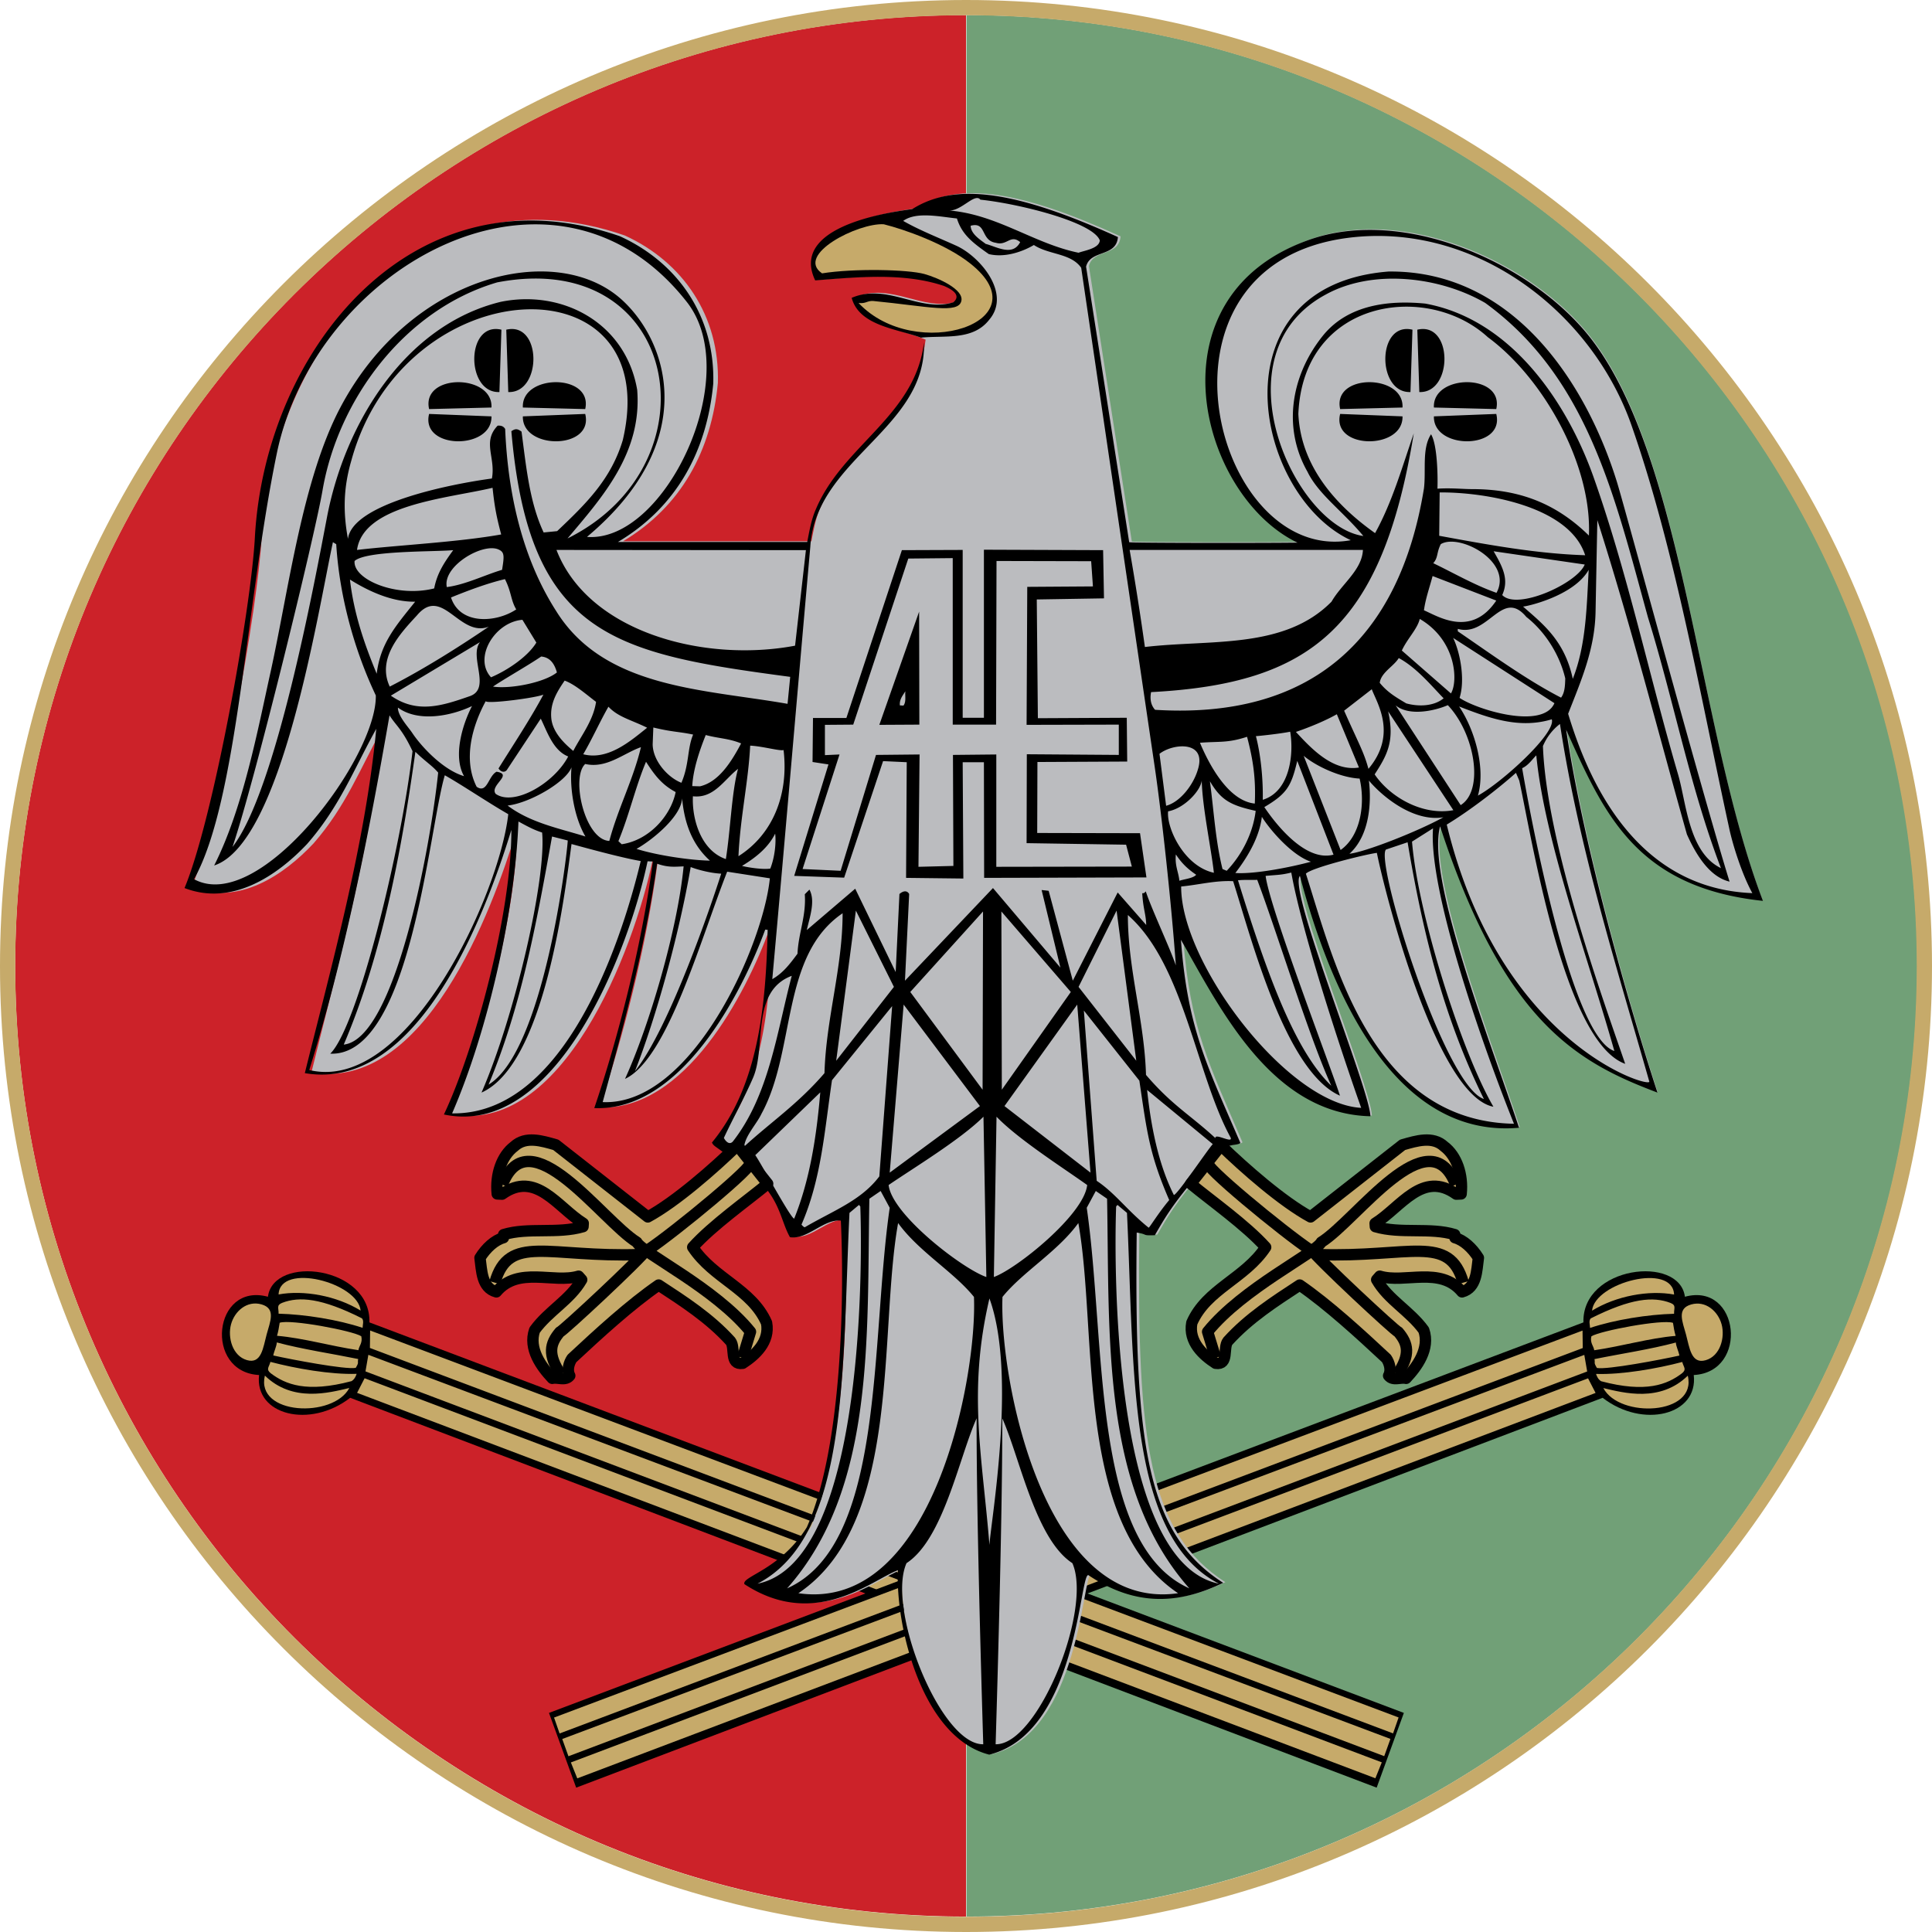<svg xmlns="http://www.w3.org/2000/svg" width="2500" height="2500" viewBox="0 0 526.521 526.521"><path d="M263.268 4.111v518.204c-142.703 0-259.132-116.367-259.132-259.072C4.136 120.54 120.564 4.111 263.268 4.111z" fill-rule="evenodd" clip-rule="evenodd" fill="#cc2229"/><path d="M263.385 4.111v518.204c142.704 0 259.133-116.367 259.133-259.072 0-142.703-116.429-259.132-259.133-259.132z" fill-rule="evenodd" clip-rule="evenodd" fill="#71a077"/><path d="M375.177 487.182l7.413-20.369-281.912-106.426c.422-15.367-26.154-18.5-27.661-6.99-14.945-4.037-17.476 20.551-2.411 21.334-1.265 10.908 13.861 14.703 24.829 6.207l279.742 106.244z" fill-rule="evenodd" clip-rule="evenodd"/><path d="M381.154 468.055l-1.507 4.338L100.81 367.354l.06-4.76 280.284 105.461zm-2.229 5.845l-1.688 4.699L99.604 373.742l.783-4.52L378.925 473.9zm-2.351 6.387l-1.748 4.34L97.314 379.588l2.049-3.979 277.211 104.678zM98.278 357.17c-6.568-4.037-15.488-5.664-22.357-4.398.361-8.799 21.634-3.256 22.357 4.398zm.543 4.701c-6.689-2.23-15.789-3.678-22.9-3.857.06-1.506-.663-2.291.964-2.953 4.701-1.809 10.727-1.326 21.755 4.219.603.661.181 1.808.181 2.591zm-1.627 12.535c-7.051.24-16.633-1.447-23.502-3.256-.362 1.447-1.266 1.988.06 3.074 4.038 3.072 9.823 5.424 22.057 2.17.782-.482 1.144-1.265 1.385-1.988zm.422-4.039c-7.051-1.445-15.247-2.652-22.177-4.52-.06 1.084-.723 2.291-.964 3.555 4.881 1.086 19.706 3.918 22.478 3.375.964-1.627.422-1.205.663-2.41zm.06-2.41c-7.473-1.084-15.006-3.314-22.177-3.918.301-1.023.542-2.289.723-3.555 2.953-1.025 19.887 2.17 22.237 3.676.422 1.809-.603 2.592-.783 3.797zm-25.491 6.93c7.533 7.354 17.416 4.701 23.021 3.375-4.4 8.316-25.613 7.412-23.021-3.375zm-.905-19.405c3.978 1.145 2.351 4.641 1.386 8.195-.964 3.557-1.386 8.137-5.364 6.99-3.977-1.145-5.303-6.207-4.339-9.762.965-3.553 4.34-6.567 8.317-5.423z" fill-rule="evenodd" clip-rule="evenodd" fill="#c6aa6a"/><path d="M157.023 487.182l-7.412-20.369 281.912-106.426c-.422-15.367 26.154-18.5 27.66-6.99 14.945-4.037 17.477 20.551 2.41 21.334 1.267 10.908-13.86 14.703-24.828 6.207L157.023 487.182z" fill-rule="evenodd" clip-rule="evenodd"/><path d="M150.997 468.078l1.507 4.338 278.838-105.039-.06-4.76-280.285 105.461zm2.23 5.846l1.688 4.701 277.632-104.859-.783-4.52-278.537 104.678zm2.35 6.387l1.748 4.34 277.513-105.039-2.049-3.977-277.212 104.676zm278.296-123.118c6.568-4.037 15.488-5.664 22.357-4.398-.361-8.799-21.633-3.256-22.357 4.398zm-.542 4.702c6.688-2.23 15.789-3.676 22.899-3.857-.06-1.506.663-2.289-.964-2.953-4.7-1.807-10.727-1.326-21.755 4.219-.602.661-.18 1.807-.18 2.591zm1.627 12.535c7.051.24 16.633-1.447 23.503-3.256.361 1.447 1.266 1.99-.061 3.074-4.037 3.074-9.822 5.424-22.057 2.17-.782-.482-1.144-1.266-1.385-1.988zm-.422-4.039c7.051-1.445 15.247-2.65 22.177-4.52.061 1.086.724 2.291.965 3.557-4.882 1.084-19.707 3.916-22.479 3.373-.965-1.627-.422-1.205-.663-2.41zm-.06-2.411c7.473-1.084 15.006-3.314 22.178-3.918-.302-1.023-.543-2.289-.724-3.555-2.953-1.025-19.887 2.17-22.237 3.676-.422 1.809.602 2.592.783 3.797zm25.491 6.93c-7.532 7.354-17.416 4.701-23.02 3.375 4.399 8.317 25.612 7.412 23.02-3.375zm.904-19.404c-3.978 1.145-2.35 4.641-1.386 8.195.964 3.557 1.386 8.137 5.363 6.992 3.978-1.146 5.304-6.207 4.339-9.764-.963-3.554-4.338-6.568-8.316-5.423z" fill-rule="evenodd" clip-rule="evenodd" fill="#c6aa6a"/><path d="M252.255 92.556c-2.459 20.309-21.471 28.564-28.788 46.041-1.26 2.833-1.799 6.207-2.339 8.919H169.79c15.893-9.521 24.11-24.708 25.849-43.148.54-18.26-9.537-32.964-25.37-40.196-55.897-19.404-96.201 30.795-98.959 82.199-1.02 19.224-11.215 76.534-19.072 95.457 12.895 5.002 25.13-3.375 33.226-11.992 8.816-10.124 12.535-20.068 18.772-31.397-2.938 31.458-12.355 65.326-19.372 93.83 30.768 5.305 49.12-43.57 56.017-66.289.06 22.599-9.776 59.42-18.292 77.559 30.588 6.508 50.14-44.595 55.237-69.001l1.439.061c-3.119 23.684-9.716 48.933-15.894 67.193 23.271 1.025 39.824-30.734 46.361-48.632l.66.06c-.48 20.369-2.399 42.486-15.114 57.974.72 1.385 1.02.662 7.856 6.568 10.676 6.869 10.376 14.102 13.315 19.225 4.798.723 9.116-5.002 13.794-4.521.959 20.551.419 61.65-9.236 83.586-7.197 11.57-17.753 13.379-16.913 15.488 19.252 12.654 34.726-1.266 41.623-3.797-.66 15.127 6.417 45.559 24.77 50.26 23.87-5.906 24.47-49.176 26.869-48.934 13.494 9.1 25.37 7.533 36.585 2.109-20.871-13.439-24.11-38.027-23.45-95.457 3.358.541 1.14.844 4.918.723 2.519-4.34 4.678-8.438 13.015-18.02 5.638-8.074 8.696-5.965 10.196-7.111-9.057-21.152-14.335-31.215-16.134-55.381 10.556 18.5 24.47 47.487 51.398 48.09-.3-7.773-22.431-61.709-19.132-65.506 7.197 27.299 23.87 71.834 59.436 68.639-7.977-24.164-25.189-68.097-21.411-82.138 17.393 53.333 37.064 64.242 58.956 72.558-9.236-28.385-20.392-69.485-24.771-98.893 10.196 22.719 18.833 42.968 53.379 46.644-17.993-47.307-21.411-124.022-48.58-155.6-16.493-19.164-49.061-33.084-73.71-24.828-44.802 15.126-30.708 69.905-3.958 82.802-7.317.12-45.282.12-45.642-.121l-11.695-75.088c1.14-4.701 8.217-2.531 8.636-8.075-27.108-12.354-43.842-15.126-55.717-7.653-.479.301-34.126 3.194-26.389 19.465 11.156-.844 23.81-2.229 34.906 1.507 1.68.723 4.978 2.35 2.579 4.459-9.057 2.892-17.993-5.364-27.589-1.206 2.04 7.65 12.655 8.796 19.073 11.568z" fill-rule="evenodd" clip-rule="evenodd" fill="#bbbcbf"/><path d="M263.29 4.158c142.704 0 259.072 116.429 259.072 259.133 0 142.703-116.368 259.072-259.072 259.072-142.703 0-259.132-116.369-259.132-259.072C4.158 120.587 120.587 4.158 263.29 4.158zm0-4.158c144.994 0 263.23 118.297 263.23 263.291 0 144.992-118.236 263.23-263.23 263.23C118.297 526.521 0 408.283 0 263.291 0 118.297 118.297 0 263.29 0z" fill-rule="evenodd" clip-rule="evenodd" fill="#c6aa6a"/><path d="M267.179 54.414c10.425 1.085 30.674 6.086 32.542 11.089-.121 2.229-4.219 2.772-5.785 3.375-12.113-2.471-22.178-10.426-35.254-11.51 3.374.12 6.99-4.882 8.497-2.954zm177.415 61.409c11.872 33.868 18.802 73.883 26.637 109.8.844 4.098 3.374 12.414 6.327 17.777-32.301-1.266-44.956-31.518-50.199-48.874 3.374-8.678 7.292-17.416 7.473-27.841l.482-24.949c9.22 28.926 16.21 56.467 24.406 85.634 2.351 5.243 6.026 11.571 11.631 12.896-7.473-24.045-28.143-100.519-30.614-108.654-8.377-27.239-28.384-57.974-62.313-57.612-47.547 3.736-37.001 60.745-10.305 73.22-37.122 6.81-58.335-74.847-.903-82.38 34.712-4.52 66.53 20.128 77.378 50.983zM271.396 66.166c3.074.904 3.978-2.411 6.629-.181-2.049 3.978-6.388 1.266-9.4.482-1.387-1.084-4.038-2.651-4.098-4.941 4.399-1.206 2.652 4.037 6.869 4.64zm177.717 102.085c6.93 22.297 11.511 46.523 19.887 68.339-8.738-4.219-9.4-17.597-11.631-25.371-7.895-26.938-13.74-54.839-23.141-81.355-7.051-19.767-22.057-42.787-45.801-47.126-9.943-.964-20.79.302-27.601 8.377-8.617 10.426-11.63 24.889-4.52 37.423 3.014 6.207 9.521 10.667 15.247 17.537-18.923-2.651-40.316-49.657-10.245-65.808 12.896-7.111 31.217-4.821 43.45 2.29 28.144 20.429 35.376 53.213 44.355 85.694zM187.148 82.256c15.789 20.007-5.905 65.748-27.178 64.06 30.734-25.732 22.417-52.851 9.521-64.603-17.898-16.271-57.551-7.051-76.775 29.408-10.305 19.586-13.981 49.235-18.923 71.774-3.555 16.03-7.533 37.363-15.427 52.971 18.5-6.026 28.264-69.182 32.361-88.104l.904.542c.904 14.645 5.123 29.288 10.787 41.22.362 16.813-31.638 59.842-49.537 50.079 11.993-21.453 14.102-75.148 22.539-115.946 10.607-51.646 75.752-87.201 111.728-41.401zm245.875 63.699c-8.979-8.799-19.043-12.656-31.819-12.656-2.531 0-5.726-.362-9.462-.121.121-3.194 0-11.992-1.747-14.825-2.531 3.917-1.326 9.763-1.929 14.765-6.689 41.1-30.795 62.975-73.28 60.324-1.145-1.266-1.446-2.953-1.085-4.821 43.511-2.29 62.916-17.537 71.594-70.508-3.194 9.221-5.846 18.682-10.547 27.179-10.727-7.594-20.248-18.26-20.911-32.482 1.326-31.276 35.073-36.098 51.646-20.911 15.066 11.087 28.384 34.65 27.54 54.056zm-278.356.783c9.461-11.209 20.369-23.322 18.983-40.497-3.134-18.26-20.369-27.42-37.183-23.985-26.214 6.388-42.425 33.205-47.307 58.456-3.616 18.923-13.981 74.907-25.792 90.094 6.207-18.32 22.357-84.55 24.527-97.145 4.218-24.588 22.177-49.235 47.608-56.708 49.898-9.582 60.203 49.476 19.164 69.785zm15.065-26.818c-3.194 10.667-9.943 17.295-17.898 24.829l-3.676.361c-3.856-8.196-4.761-17.958-6.026-27.48-1.145-.844-1.687-.844-2.772-.12 4.821 55.864 28.022 60.564 75.992 66.952l-.723 7.353c-22.96-4.038-49.898-4.158-63.035-25.251-9.281-14.463-13.198-32.12-13.921-49.657-.482-.784-1.145-.964-2.049-.904-4.279 4.459-.482 8.678-1.567 14.403-11.209 1.506-38.026 6.81-39.231 16.452-1.386-7.533-1.205-13.981.904-21.273 14.282-52.489 85.694-55.563 74.002-5.665zm-31.216-13.077l-.542-16.994c9.763-2.29 9.763 17.356.542 16.994zm-2.41 0l.542-16.994c-9.762-2.29-9.762 17.356-.542 16.994zm-2.17 4.219l-16.994.422c-2.17-9.763 17.476-9.643 16.994-.422zm0 2.41l-16.994-.663c-2.411 9.763 17.235 9.884 16.994.663zm8.558-2.41l16.994.422c2.169-9.763-17.476-9.643-16.994-.422zm0 2.41l16.994-.663c2.41 9.763-17.236 9.884-16.994.663zm244.307-6.629l-.542-16.994c9.762-2.29 9.762 17.356.542 16.994zm-2.41 0l.542-16.994c-9.763-2.29-9.763 17.356-.542 16.994zm-2.17 4.219l-16.994.422c-2.169-9.763 17.476-9.643 16.994-.422zm0 2.41l-16.994-.663c-2.411 9.763 17.235 9.884 16.994.663zm8.557-2.41l16.994.422c2.17-9.763-17.475-9.643-16.994-.422zm0 2.41l16.994-.663c2.412 9.763-17.235 9.884-16.994.663zm41.221 37.846c-13.259-.422-26.335-2.833-39.774-5.304l.121-11.812c12.233-.119 35.374 3.677 39.653 17.116zm-297.762-18.381c.543 5.183 1.085 7.955 2.351 12.716-11.812 2.109-27.902 2.893-39.292 4.218 1.748-12.414 24.829-14.041 36.941-16.934zm273.596 28.625c-5.905-2.049-11.812-5.484-17.235-8.076 1.386-1.566.844-2.771 2.049-5.183 5.001-3.072 19.827 4.762 15.186 13.259zm24.045-7.713c-2.049 5.122-18.44 12.595-22.479 8.316 1.868-4.158.241-7.473-2.35-11.932l24.829 3.616zm-60.444-3.978c-.24 5.484-5.845 9.341-8.557 14.102-12.896 13.077-33.024 10.245-50.862 12.354a804.475 804.475 0 0 0-4.158-26.456h63.577zm-70.569 13.198l-18.319.302.301 32.361 24.226-.121.121 11.933-24.467.12-.061 19.345 28.022.06 1.747 12.053-44.232.121-.061-31.518h-5.785l.181 31.698-15.608-.181.181-31.518-6.448-.301-10.606 31.759-13.619-.482 9.34-30.373-4.339-.663.121-11.992h9.1l15.126-45.74 16.572-.061v45.74h5.785v-45.8l32.482.121.24 13.137zm-3.495-10.124l.482 6.87-17.898.12-.181 37.604 25.13-.06v8.256l-25.069-.181-.061 24.226 27.118.421 1.567 5.966-36.941.061v-30.614l-11.812.121.12 30.252-9.521.242.301-30.614-11.872.121-9.642 31.578-10.366-.481 10.064-31.217-3.978.181v-8.256l7.714-.06 15.005-45.258 12.113-.121v45.378h11.812l.12-44.595 25.795.06zm-77.739-3.013l-2.953 26.034c-24.949 4.701-56.407-3.736-65.024-26.094l67.977.06zm213.332 5.363c-.543 9.341-.603 20.309-4.339 29.71-2.23-10.546-8.377-15.126-13.56-19.706.664.06 13.801-2.773 17.899-10.004zm-25.191 8.376c-6.87 10.245-15.97 4.219-19.706 2.652.422-3.194 1.567-6.328 2.351-9.341l17.355 6.689zm-270.943-8.376c-4.701 1.386-9.943 4.038-15.066 4.701-1.206-5.846 10.245-12.414 14.343-10.125 1.446.723 1.265 1.989.723 5.424zm-13.318-5.363c-2.411 3.314-4.399 6.267-5.183 10.425-10.245 2.592-22.177-2.41-21.695-7.473 3.194-2.892 21.695-2.47 26.878-2.952zm303.064 34.952c-.061 1.688-.061 3.797-1.146 5.243-9.521-4.882-19.465-12.173-28.143-18.079v-.663c8.316 2.351 12.053-11.209 18.682-3.254 5.003 3.917 9.04 10.124 10.607 16.753zm-285.889-18.801c-5.424 3.615-15.307 4.338-17.777-3.255 4.459-1.808 9.642-3.796 14.704-5.001 1.807 3.615 1.566 5.724 3.073 8.256zm254.733 22.899l-13.379-11.691c1.446-3.194 4.219-5.845 4.882-8.618 10.004 5.846 10.485 17.055 8.497 20.309zm-282.273-25.009c-5.303 6.629-9.461 11.269-10.486 19.646-3.315-8.015-6.207-16.271-7.292-25.672 5.002 3.134 11.449 6.146 17.778 6.026zm310.476 27.661c-3.194 7.352-21.333 1.688-25.853-1.446 1.566-4.881.18-12.354-1.748-16.332l27.601 17.778zm-290.409-20.851c-8.497 5.785-18.139 11.812-26.998 16.331-3.615-7.713 3.014-14.644 7.413-19.404 6.93-8.257 11.57 6.146 19.585 3.073zm117.333 26.696l-10.908.06 10.847-30.854.061 30.794zM146.17 175.122c-2.411 3.978-8.196 7.714-12.354 9.461-4.881-5.303 1.024-15.066 8.558-15.668l3.796 6.207zm247.26 15.186c-2.711 2.229-6.93 2.29-10.184 1.386-2.833-1.688-5.123-3.013-7.232-5.604.361-2.832 3.857-4.52 5.183-6.749 4.881 2.59 9.1 7.773 12.233 10.967zm-265.52-.542c-7.593 2.652-14.282 4.761-21.394-.181l24.286-14.583c-3.073 4.097 3.255 12.775-2.892 14.764zm245.03 19.766c-1.266-4.64-2.651-6.87-6.629-15.849l7.533-5.845c1.386 3.735 7.052 12.233-.904 21.694zm-221.166-26.275c-3.435 2.772-12.716 4.58-17.417 3.856 2.712-1.868 9.703-5.845 13.137-8.196 1.809.182 3.376 1.146 4.28 4.34zm246.296 36.159l-17.718-27.179c3.677 3.013 10.606 1.507 14.223-.06 7.412 7.833 9.944 23.261 3.495 27.239zm24.828-23.383c1.266 3.736-13.68 17.295-20.128 20.791 2.17-7.533-.903-18.019-5.122-24.286 8.377 3.254 16.453 6.147 25.25 3.495zm-176.691-3.736l-.964-.061c-.181-1.567.783-2.712 1.506-3.857-.181 1.145.301 2.893-.542 3.918zm-83.766-1.025c-.723 5.062-4.098 9.281-6.207 13.379-2.169-1.808-5.484-4.821-5.966-8.678-.482-4.218 1.507-7.412 3.616-10.486 2.832 1.024 5.905 3.797 8.557 5.785zM370.35 209.17c-7.051 1.145-12.896-5.062-17.176-9.703 3.857-1.326 8.076-3.073 11.149-4.821l6.027 14.524zm25.732 11.631c-8.498 1.567-17.356-3.676-21.454-9.763 3.314-5.123 5.544-8.979 3.676-17.175l17.778 26.938zm-247.984-31.517c-3.495 6.568-8.256 13.74-12.233 20.128.362.663 1.386 1.386 2.229.482l9.281-14.042c1.688 3.375 3.314 8.678 7.473 10.305-3.857 7.352-14.825 13.68-19.766 10.185-1.748-2.29 4.941-5.303.241-6.026-2.29 1.206-2.531 6.086-5.424 4.098-3.676-7.232-1.386-16.211 2.471-23.322.482.843 14.101-.965 15.728-1.808zm196.037 28.685c.12-5.604-.543-12.293-1.868-17.356-.12.061 6.448-.603 9.341-1.205 1.024 5.966-.001 16.271-7.473 18.561zm-167.773-19.646c-4.52 3.616-10.667 8.979-17.417 7.232 2.531-4.339 4.459-8.738 6.87-12.957 2.652 2.833 6.147 3.556 10.547 5.725zm-47.729-5.906c-2.591 5.001-5.243 13.68-2.169 19.104-5.725-1.688-11.691-8.076-14.222-11.933-1.024-1.506-3.856-4.52-3.796-6.749 5.483 4.037 14.402 2.35 20.187-.422zm213.332 26.576c-7.231-.723-12.475-10.667-14.945-16.572 5.424-.421 7.473.121 12.836-1.627 1.687 6.388 2.411 11.51 2.109 18.199zm-15.548-9.16c-1.205 4.038-4.761 8.738-8.617 9.762l-1.809-14.162c3.797-2.952 13.018-3.615 10.426 4.4zm-137.521-9.642c-1.627 3.857-1.024 8.075-3.194 13.137-3.616-1.386-7.774-5.906-7.834-10.486l.181-4.58c5.243 1.266 6.809 1.085 10.847 1.929zm13.078 2.411c-2.591 4.881-6.026 10.486-11.209 11.691l-2.109-.06c.241-4.459 1.868-9.401 3.676-13.92 3.615.963 6.267.903 9.642 2.289zm161.445 30.312c-8.738 2.35-17.898-11.57-18.862-12.957 6.207-3.676 7.352-5.725 8.979-12.595l9.883 25.552zm7.111-20.73c1.566 6.75.361 15.548-5.183 19.465l-10.064-25.672c3.436 2.892 10.125 5.966 15.247 6.207zm-247.321 91.238c33.928.543 48.692-57.431 51.404-68.76-4.821-.844-12.715-2.953-18.862-4.64-2.109 15.789-7.593 60.143-24.527 67.736 9.221-21.213 17.718-58.576 16.513-70.87-2.17-.723-3.375-1.326-6.449-3.013-.904 24.166-8.256 56.949-18.079 79.547zm15.307-81.536c-5.665-3.254-12.293-7.774-17.295-10.606-4.339 14.403-9.28 76.775-31.216 75.871 7.412-7.23 19.284-55.321 22.418-82.439-2.893-6.147-4.459-6.87-6.268-9.763-5.665 32.663-12.233 65.748-21.875 96.663 26.937 6.447 51.826-47.971 54.236-69.726zm213.392 15.909c-2.711.663-3.615.603-6.99.904.965 8.437 18.44 53.936 20.248 59.902-14.824-6.568-24.045-42.486-29.106-58.456-4.882-.241-9.521 1.025-14.162 1.447-.12 20.911 28.986 59.298 49.055 60.324-6.209-17.537-16.272-48.512-19.045-64.121zm25.793-6.267l5.906-1.988c4.278 25.551 10.063 48.271 20.791 69.966-10.788-3.496-29.71-64.724-26.697-67.978zm37.122-22.177c1.748-.783 2.833-2.531 3.857-3.495 2.29 23.442 14.041 54.9 21.272 80.572-12.292-4.037-23.863-69.665-25.129-77.077zm28.083 80.573c-5.665-16.514-21.453-59.842-22.418-86.599 1.024-2.41 2.592-4.459 4.641-6.026 5.062 33.266 15.126 65.145 24.346 97.446.543 1.988-40.617-9.883-55.201-70.026 6.087-3.676 13.801-9.582 18.862-14.102l.904 2.109c3.314 15.066 12.113 71.17 28.866 77.198zm-67.676-57.492c-2.651.301-17.717 3.978-19.345 5.665 7.594 23.684 17.718 67.435 56.708 68.157-10.365-25.912-23.262-64.722-22.057-80.511l-5.725 3.616c1.566 19.646 13.499 57.311 22.177 72.256-15.547-3.013-29.588-58.336-31.758-69.183zM213.544 204.41c1.446 12.173-2.953 23.021-12.294 28.926.482-10.667 2.712-20.309 3.194-30.132 3.495.181 7.955 1.507 9.1 1.206zm-38.87-.784c-2.109 8.858-6.268 16.693-8.618 25.551-6.689-.301-10.546-17.295-6.569-20.971 5.846 1.326 10.487-2.953 15.187-4.58zm167.532 17.356c-.783 6.448-4.037 12.294-7.895 16.331l-1.145-.481c-1.929-7.714-2.351-15.85-3.436-23.925 3.076 5.243 5.727 6.568 12.476 8.075zm51.164 1.747c-7.111 3.917-21.273 9.461-25.612 9.944 5.726-5.183 5.966-14.523 5.303-19.947 3.857 4.58 12.293 11.329 20.309 10.003zM93.68 284.68c10.667-24.948 15.91-53.935 19.525-79.788 2.772 2.712 4.58 3.736 6.208 5.665-2.049 19.886-11.631 72.617-25.733 74.123zm90.456-68.821c-1.326 6.509-7.292 13.138-14.704 14.222l-.904-.843c2.953-7.111 4.641-14.765 7.533-21.635 2.35 3.677 4.338 6.268 8.075 8.256zm13.679 18.261c-6.75-2.29-9.28-10.848-8.979-17.115 5.725.663 8.497-4.52 12.294-7.473-1.748 6.448-2.049 16.693-3.315 24.588zm129.687-21.394c.181 7.352 2.592 18.561 3.314 25.13-8.195-1.808-12.957-12.294-12.475-16.753 4.22-.724 8.8-5.424 9.161-8.377zm-167.954 15.246c-6.87-2.169-14.945-3.676-21.212-8.437 5.966-.663 15.91-6.388 17.416-10.425-.543 6.026.843 13.861 3.796 18.862zm197.723 6.87c-5.303 1.446-15.246 3.436-20.609 3.074 4.037-5.243 6.629-10.365 7.231-15.307 2.291 3.677 8.256 10.546 13.378 12.233zm-163.794-.3c-5.002-.061-14.283-1.387-20.008-3.194 4.58-2.591 12.234-8.979 12.415-13.8.481 5.001 1.867 11.87 7.593 16.994zm16.451 2.169c-1.989.301-5.785-.241-7.713-.724 4.278-2.591 7.292-5.303 9.039-8.798.301 2.531-.12 6.448-1.326 9.522zm116.067 1.687c-.844.964-3.073 1.146-4.58 1.627-.24-2.41-1.266-4.038-.964-7.171 1.567 2.35 3.073 3.857 5.544 5.544zm-171.268-9.341c-.121 3.435-6.448 57.31-21.574 66.531 8.678-20.791 12.776-42.305 17.295-67.616l4.279 1.085zm187.901 10.727c5.062 13.318 14.162 42.968 20.188 56.104-9.884-9.521-17.355-29.951-25.432-55.984 1.809-.18 3.014-.059 5.244-.12zm-156.323-3.676c-1.688 17.417-9.401 43.511-15.97 57.914 11.57-5.363 20.61-38.147 27.841-56.467l11.631 1.808c-1.868 18.561-21.393 62.071-45.559 60.987 5.785-21.152 11.45-41.703 14.824-64.965 2.954 1.025 4.581.844 7.233.723zm10.245 1.989c-2.531 7.955-14.042 42.003-23.502 53.815 5.785-14.705 12.052-37.363 15.186-55.624 1.808.724 5.483 1.688 8.316 1.809zm71.231 58.878l-19.706-26.637 19.826-21.936-.12 48.573zm-.723 4.459l-24.587 18.139 3.796-45.799 20.791 27.66zm5.966-4.459l18.802-26.637-18.923-21.936.121 48.573zm.723 4.459l23.442 18.139-3.615-45.799-19.827 27.66zm-30.132-32.483l-15.729 20.129 5.363-40.919 10.366 20.79zm50.321 0l15.729 20.129-5.363-40.919-10.366 20.79zm-69.243 23.504c-7.171 8.375-14.885 13.559-21.875 20.006.241-2.893 3.435-6.207 4.7-8.918 9.461-17.295 5.183-43.149 22.117-54.659-.001 14.886-4.521 28.745-4.942 43.571zm87.622.481c7.172 8.377 11.933 10.789 18.923 17.236-.241-1.506 4.761 1.566 4.158-.121-9.461-17.295-12.716-47.246-28.022-60.685 0 14.886 4.52 28.745 4.941 43.57zm-96.541-26.998c-4.098 15.549-6.207 32.604-16.09 45.199-.964.963-1.929-.121-2.411-1.025 2.471-5.303 5.785-11.33 7.955-16.391 3.676-8.438-.723-23.565 10.546-27.783zm23.864 54.66c-5.002 6.629-12.595 9.34-20.309 13.861-.241 0-.663-.424-.904-.725 5.424-12.475 6.268-25.49 8.316-39.352l16.392-20.188-3.495 46.404zm59.239 1.205c5.002 3.314 8.195 7.955 14.162 12.775.241 0 2.531-3.855 5.604-7.533-5.424-12.475-6.087-18.682-8.136-32.541L295.382 275.4l3.495 46.403zm-75.329-24.106c-1.024 12.053-2.833 23.805-7.111 34.41-.964-.061-9.1-15.246-10.606-17.295l17.717-17.115zm89.069-.662c1.024 9.701 3.013 20.127 7.292 28.625.964-.061 9.1-12.234 10.606-13.861l-17.898-14.764zm-43.811 50.983c-6.509-2.23-25.732-16.994-26.637-25.07 6.689-4.58 19.646-12.414 25.853-18.621l.784 43.691zm2.048 0c6.207-2.23 24.587-16.994 25.431-25.07-6.388-4.58-18.741-12.414-24.708-18.621l-.723 43.691zm-36.398-19.225c.361 9.1 2.35 96.662-28.022 102.809 25.009-12.955 23.021-58.033 25.069-101.061l2.591-2.17.362.422zm8.015.361c-5.304 36.459-1.145 91.781-27.962 103.713 24.105-27.178 21.695-68.76 22.418-106.184l3.073-2.109 2.471 4.58zm22.96 24.287c.904 21.754-11.088 86.055-47.849 80.752 28.323-18.982 21.815-71.111 27.178-100.881 5.605 7.774 15.187 13.319 20.671 20.129zm38.749-24.648c-.361 9.1-2.35 96.662 28.023 102.809-25.01-12.955-23.021-58.033-25.07-101.061l-2.591-2.17-.362.422zm-8.015.361c5.304 36.459 1.146 91.781 27.962 103.713-24.105-27.178-21.694-68.76-22.418-106.184l-3.073-2.109-2.471 4.58zm-22.96 24.287c-.904 21.754 11.088 86.055 47.849 80.752-28.323-18.982-21.815-71.111-27.179-100.881-5.604 7.774-15.187 13.319-20.67 20.129zm-3.556 67.616c-1.929-24.166-5.967-41.764 0-67.193 7.533 20.609.362 60.804 0 67.193zm-22.599 4.941c-5.544 12.475 9.341 49.596 20.912 49.355-.603-20.188-1.868-64.24-1.808-88.828-4.821 10.787-9.04 32.905-19.104 39.473zm45.198 0c5.544 12.475-9.341 49.596-20.911 49.355.603-20.188 1.868-64.24 1.808-88.828 4.821 10.787 9.039 32.905 19.103 39.473zm17.536-90.094c3.375.543 1.146.844 4.942.723 2.531-4.338 4.7-8.436 13.076-18.018 5.665-8.076 8.738-5.967 10.245-7.111-9.1-21.152-14.402-31.217-16.211-55.382 10.606 18.501 24.588 47.488 51.646 48.089-.302-7.773-22.539-61.709-19.225-65.506 7.231 27.299 23.985 71.834 59.722 68.641-8.016-24.166-25.312-68.098-21.515-82.139 17.477 53.333 37.243 64.241 59.239 72.557-9.281-28.385-20.49-69.484-24.889-98.892 10.244 22.719 18.922 42.967 53.634 46.644-18.079-47.307-21.514-124.022-48.813-155.6-16.572-19.164-49.295-33.085-74.063-24.829-45.017 15.126-30.854 69.906-3.978 82.802-7.352.121-45.498.121-45.86-.121l-11.751-75.088c1.145-4.7 8.256-2.531 8.678-8.075-27.239-12.354-44.052-15.126-55.984-7.654-.482.301-34.29 3.194-26.516 19.465 11.209-.843 23.925-2.229 35.074 1.507 1.687.723 5.001 2.35 2.591 4.459-9.1 2.893-18.079-5.363-27.721-1.206 2.049 7.654 12.415 8.437 18.863 10.848 6.629-.663 14.162.844 18.621-4.881 6.026-7.051-2.29-16.994-8.738-20.067-4.881-2.23-10.185-4.279-14.704-6.87 3.556-2.591 9.943-1.145 14.644-.663 1.386 4.52 4.58 6.81 8.678 9.703 4.158 1.024 8.919-.482 12.293-2.471 4.099 2.712 10.064 2.17 12.896 6.207l20.008 135.834c1.808 12.173 4.58 37.182 5.785 54.296-1.627-4.82-6.568-15.246-8.196-20.188-.301.361-.542.603-.964.482.241 4.339 1.024 5.725 1.085 8.678l-7.774-8.858-12.233 24.044-6.568-24.466s.422 0-1.929-.241l5.123 21.153-18.381-21.695-23.984 25.25 1.145-23.623c-.603-1.085-1.687-.844-2.651 0l-1.024 21.273-11.028-22.719-13.198 11.269c.784-3.495 2.411-7.895.723-11.028l-1.266 1.266c.422 5.966-1.747 10.606-1.988 16.21-2.109 2.833-3.917 5.242-6.87 6.93 3.556-39.291 6.81-77.92 10.365-117.875 1.446-23.864 31.698-32.06 30.976-55.623-2.411 20.007-22.117 27.962-29.469 45.438-1.266 2.833-1.808 6.207-2.351 8.919h-51.585c15.97-9.521 24.226-24.708 25.974-43.148.542-18.26-9.582-32.964-25.491-40.196-56.166-19.405-96.663 30.795-99.435 82.2-1.024 19.224-11.269 76.534-19.164 95.457 12.957 5.001 25.25-3.375 33.386-11.993 8.858-10.125 12.595-20.068 18.862-31.397-2.953 31.457-12.414 65.325-19.465 93.831 30.915 5.303 49.355-43.571 56.286-66.291.06 22.599-9.823 59.419-18.38 77.56 30.734 6.508 50.38-44.596 55.503-69.002l1.446.06c-3.134 23.684-9.763 48.935-15.97 67.194 23.382 1.023 40.015-30.734 46.584-48.633l.663.061c-.482 20.37-2.411 42.485-15.187 57.973.723 1.387 1.024.662 7.895 6.568 10.727 6.871 10.426 14.102 13.378 19.225 4.821.723 9.16-5.002 13.861-4.52.964 20.549.422 61.648-9.281 83.584-7.231 11.572-17.838 13.379-16.994 15.488 19.345 12.656 34.892-1.266 41.823-3.797-.663 15.127 6.448 45.559 24.889 50.26 23.985-5.906 24.588-49.174 26.998-48.934 13.56 9.1 25.491 7.533 36.761 2.109-20.975-13.439-24.229-38.025-23.567-95.457z" fill-rule="evenodd" clip-rule="evenodd"/><path d="M200.956 312.178c-6.448 6.266-16.753 15.307-24.407 19.465l-25.069-19.646c-3.797-1.084-8.196-2.471-11.33.422-3.435 2.592-5.183 7.654-4.64 12.957l1.326.061c9.22-6.57 15.066 3.555 22.117 7.953l-.061.904c-6.93 2.049-14.945.121-21.634 2.17l-.06.844c-2.351.662-4.701 2.771-6.388 5.484.482 3.434.422 8.195 4.459 9.279 5.966-7.109 15.608-2.229 22.418-4.277l.844.963c-3.134 5.484-9.04 8.498-12.836 13.74-1.748 5.062 1.808 9.943 4.821 13.139 1.506-.363 3.556.783 4.761-.725-.843-1.506-.181-3.555.603-4.699 7.171-6.689 15.909-14.705 23.623-20.008 6.81 4.459 13.86 8.979 19.585 15.307 1.386 1.748-.361 6.568 3.314 6.025 3.375-2.168 7.473-5.844 6.508-11.027-4.038-9.221-14.463-12.053-20.128-20.609 5.424-6.027 14.825-12.656 20.43-17.297l-8.256-10.425zM332.753 312.178c6.448 6.266 16.754 15.307 24.407 19.465l25.069-19.646c3.797-1.084 8.195-2.471 11.329.422 3.436 2.592 5.184 7.654 4.641 12.957l-1.326.061c-9.22-6.57-15.065 3.555-22.116 7.953l.061.904c6.93 2.049 14.945.121 21.634 2.17l.061.844c2.351.662 4.701 2.771 6.388 5.484-.481 3.434-.422 8.195-4.459 9.279-5.966-7.109-15.608-2.229-22.418-4.277l-.844.963c3.134 5.484 9.039 8.498 12.836 13.74 1.748 5.062-1.808 9.943-4.821 13.139-1.506-.363-3.555.783-4.761-.725.844-1.506.181-3.555-.603-4.699-7.171-6.689-15.909-14.705-23.623-20.008-6.81 4.459-13.86 8.979-19.586 15.307-1.386 1.748.361 6.568-3.314 6.025-3.374-2.168-7.473-5.844-6.508-11.027 4.037-9.221 14.463-12.053 20.128-20.609-5.424-6.027-14.825-12.656-20.43-17.297l8.255-10.425z" fill-rule="evenodd" clip-rule="evenodd" fill="#c6aa6a" stroke="#000" stroke-width="3.096" stroke-linejoin="round" stroke-miterlimit="2.613"/><path d="M233.98 82.574c2.049.241 2.29-.663 4.038-.543 14.825 1.447 23.262 3.616 23.985-.06.663-3.074-6.207-6.208-10.064-7.292-4.58-1.266-19.345-1.567-27.902-.181-7.413-5.062 9.823-13.801 16.813-13.379 5.604 1.386 16.934 5.364 23.623 10.727 19.947 15.85-14.945 27.239-30.493 10.728z" fill-rule="evenodd" clip-rule="evenodd" fill="#c6aa6a"/><path d="M176.383 340.398c-1.748 2.652-23.201 22.598-23.804 22.598-2.712 3.195-3.375 6.148.241 11.572m51.224-56.769c-3.134 4.098-26.576 23.082-29.649 24.105-24.949.844-35.736-5.785-39.533 7.654m2.049-26.697c7.292-18.803 26.998 9.643 36.64 15.668 1.507 2.953 21.394 12.535 30.976 24.408l-2.169 7.109m154.896-29.648c1.747 2.652 23.201 22.598 23.804 22.598 2.712 3.195 3.375 6.148-.241 11.572m-51.224-56.769c3.134 4.098 26.576 23.082 29.649 24.105 24.949.844 35.736-5.785 39.533 7.654m-2.049-26.697c-7.292-18.803-26.997 9.643-36.64 15.668-1.507 2.953-21.394 12.535-30.976 24.408l2.17 7.109" fill="none" stroke="#000" stroke-width="3.096" stroke-linejoin="round" stroke-miterlimit="2.613"/></svg>